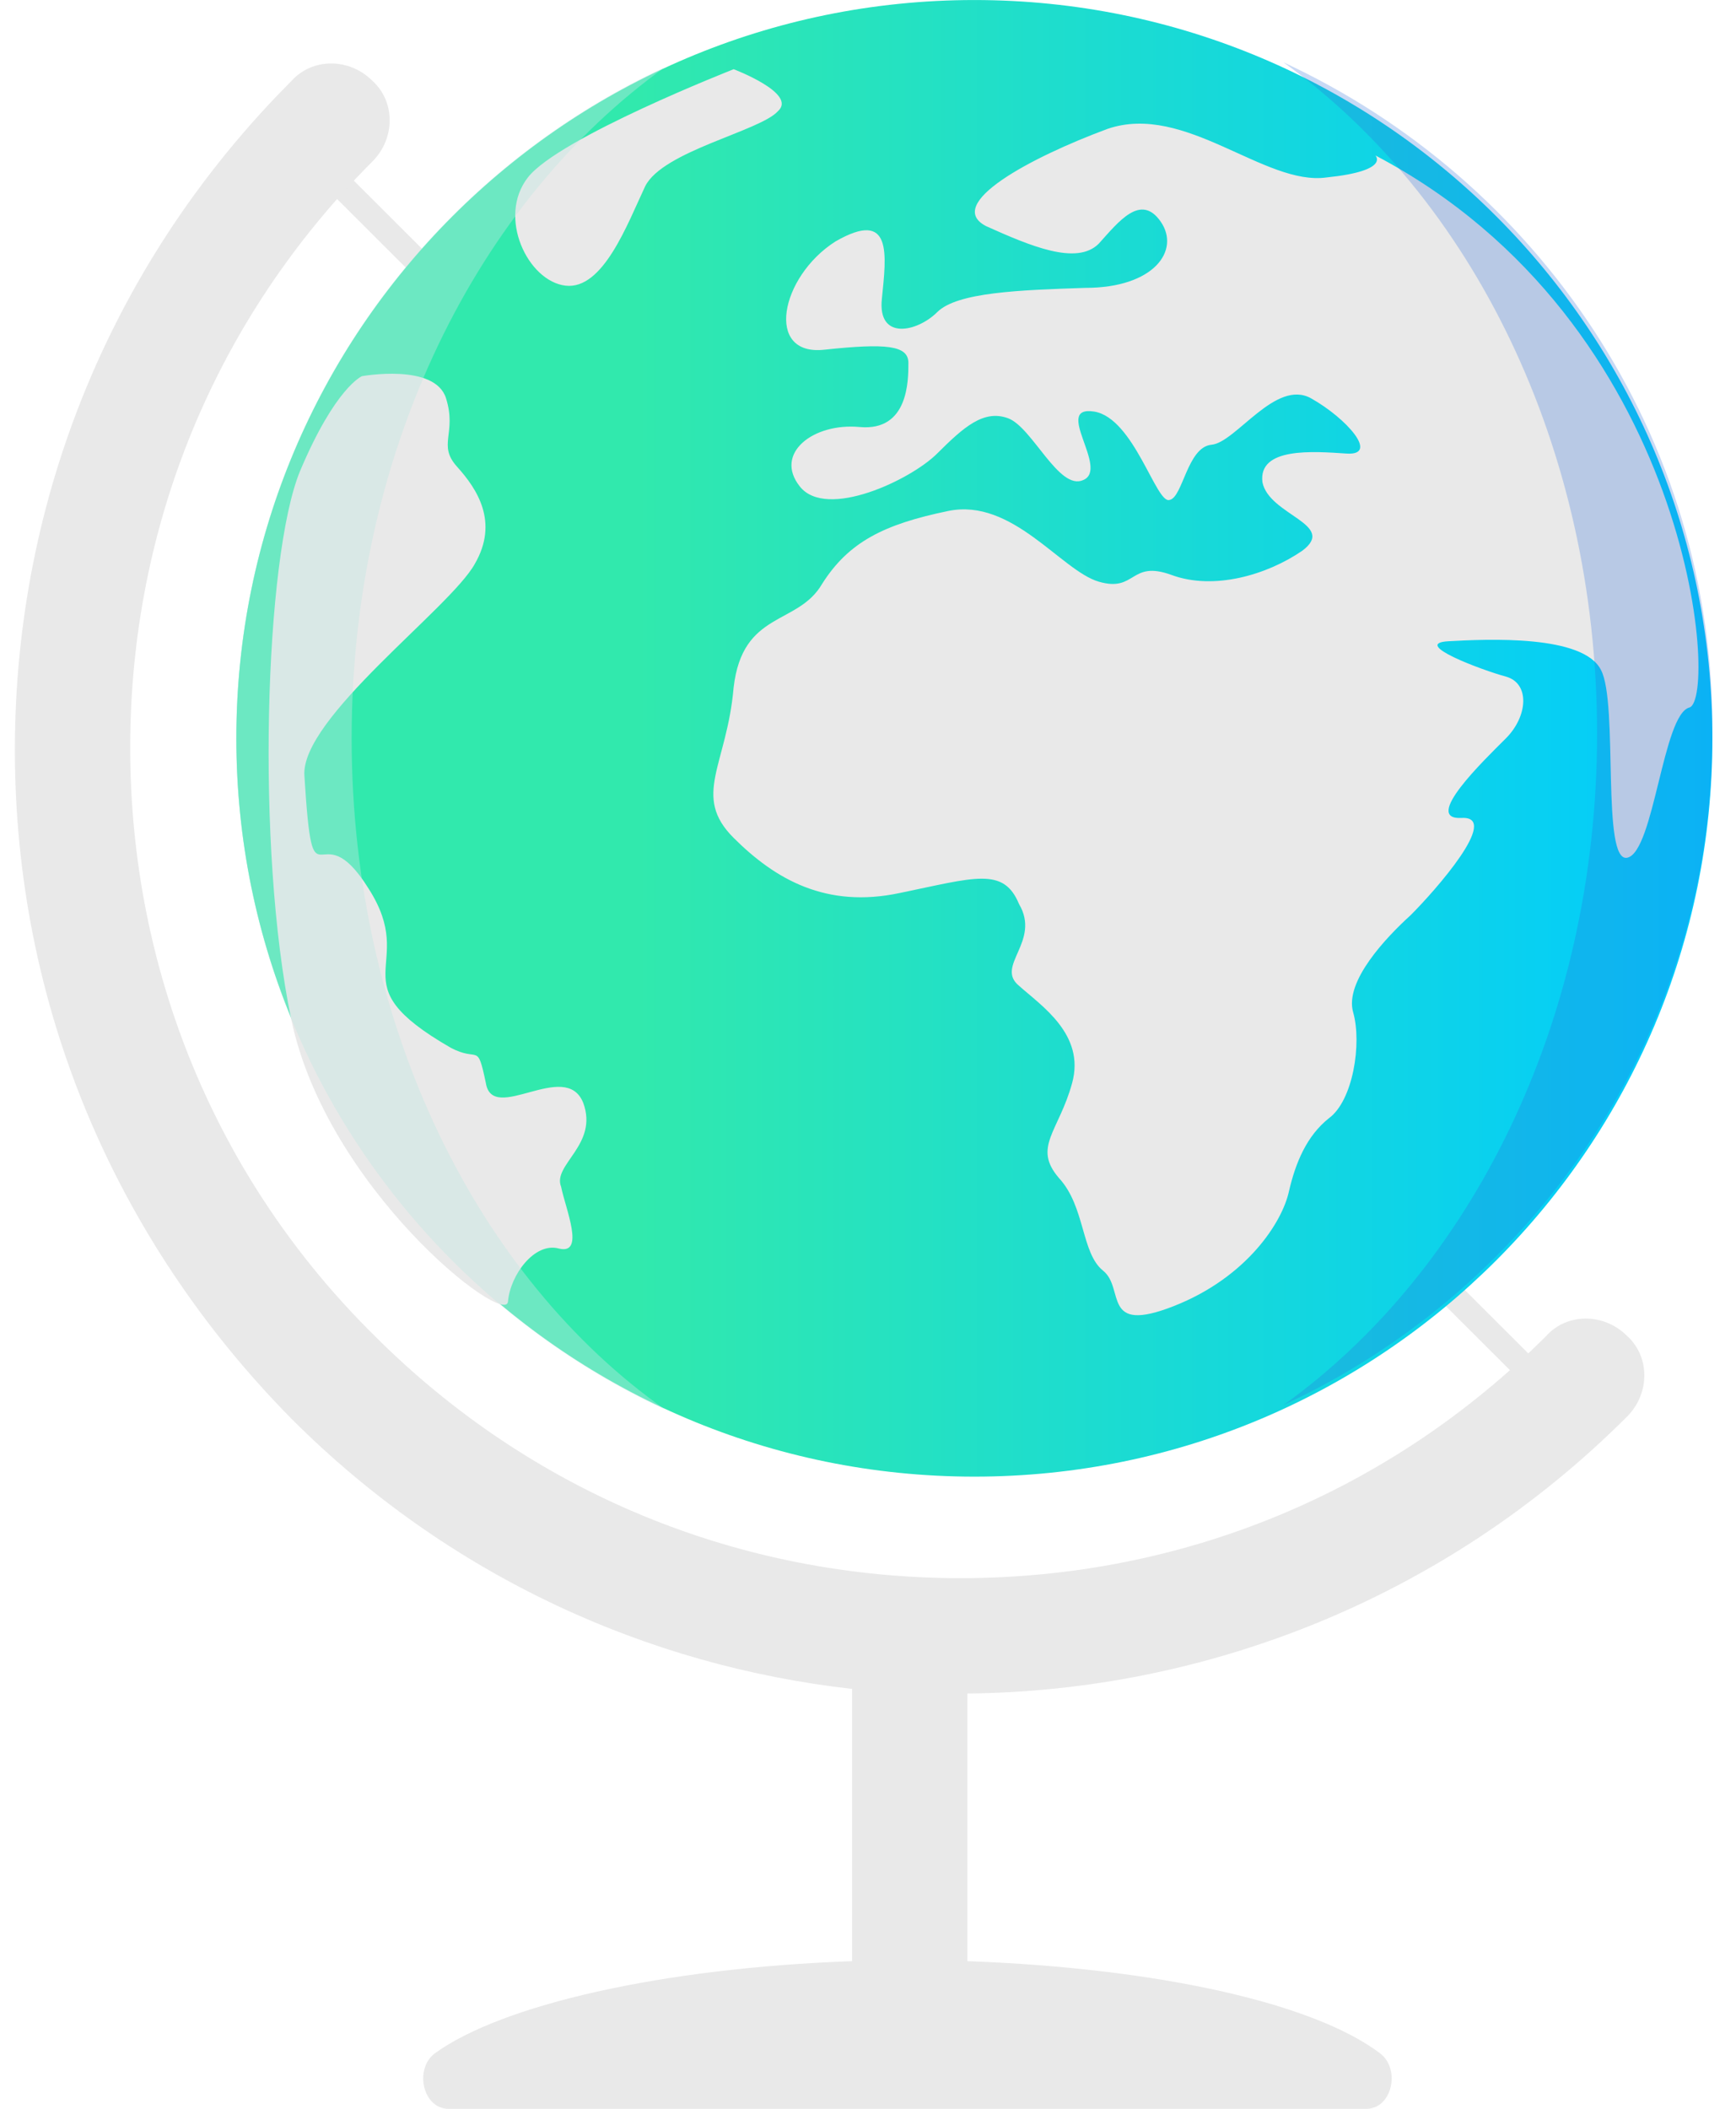 <svg fill="none" height="85" viewBox="0 0 70 85" width="70" xmlns="http://www.w3.org/2000/svg" xmlns:xlink="http://www.w3.org/1999/xlink"><linearGradient id="a" gradientUnits="userSpaceOnUse" x1="9.529" x2="69.048" y1="0" y2="0"><stop offset=".271" stop-color="#31e9ad"/><stop offset="1" stop-color="#00cbff"/></linearGradient><path d="m11.78 6.213 50.591 50.498.707-.708-50.591-50.498z" fill="#e9e9e9"/><path d="m39.289 59.519c16.436 0 29.759-13.324 29.759-29.759s-13.324-29.759-29.759-29.759-29.759 13.324-29.759 29.759 13.324 29.759 29.759 29.759z" fill="url(#a)"/><path d="m65.606 57.101c.93-.93.93-2.418 0-3.255-.93-.93-2.418-.93-3.255 0-6.324 6.324-14.694 9.765-23.621 9.765s-17.298-3.441-23.622-9.765c-6.417-6.324-9.858-14.787-9.858-23.714s3.441-17.298 9.765-23.621c.93-.93.93-2.418 0-3.255-.93-.93-2.418-.93-3.255 0-7.161 7.161-11.16 16.74-11.16 26.969 0 10.23 3.999 19.715 11.16 26.969 6.324 6.324 14.322 9.951 22.599 10.881v10.974c-7.719.279-14.136 1.767-16.833 3.72-.837.651-.465 2.232.558 2.232h37.013c1.023 0 1.395-1.581.558-2.232-2.697-2.046-9.021-3.441-16.647-3.72v-10.788c9.579-.093 19.25-3.813 26.597-11.16z" fill="#e9e9e9"/><path d="m29.583 2.79s-7.048 2.76-8.297 4.362c-1.249 1.602 0 4.184 1.517 4.362 1.517.178 2.498-2.492 3.212-4.006.714-1.424 4.639-2.225 5.353-3.027.803-.712-1.784-1.691-1.784-1.691zm-6.067 41.66c-.714-1.78-3.658.89-3.926-.801-.357-1.691-.268-.801-1.427-1.424-4.639-2.671-1.249-3.205-3.301-6.409-2.052-3.294-2.231 1.157-2.587-4.54-.178-2.314 5.888-6.765 6.87-8.546.982-1.691.089-3.027-.714-3.917-.803-.89 0-1.335-.446-2.76s-3.39-.89-3.39-.89-1.071.445-2.498 3.828c-1.427 3.472-1.784 15.222-.357 22.076 1.428 6.854 8.654 12.462 8.744 11.394.089-1.068 1.071-2.404 2.052-2.136 1.071.267.268-1.602.089-2.492-.357-.89 1.517-1.691.892-3.383zm31.941-38.188s.625.623-1.963.89c-2.498.356-5.71-3.027-8.833-1.958-3.123 1.157-6.602 3.027-4.907 3.917 1.784.801 3.658 1.602 4.55.712.803-.89 1.695-2.047 2.498-.89.803 1.157-.268 2.67-3.034 2.67-2.677.089-5.175.178-5.978.979-.803.801-2.409 1.157-2.231-.534.178-1.78.446-3.65-1.874-2.314-2.231 1.424-2.855 4.629-.446 4.362 2.498-.267 3.39-.178 3.39.534 0 .712 0 2.76-1.963 2.582-1.874-.178-3.48 1.068-2.409 2.404 1.071 1.335 4.461-.267 5.532-1.335 1.071-1.068 1.874-1.78 2.855-1.424.981.356 2.052 2.938 3.034 2.493 1.071-.445-1.249-3.027.446-2.76 1.606.267 2.498 3.739 3.034 3.561.535-.089.714-2.136 1.695-2.225.981-.089 2.587-2.671 4.015-1.869 1.427.801 2.766 2.314 1.427 2.225s-3.569-.267-3.39 1.157c.268 1.335 3.034 1.691 1.606 2.76-1.427.979-3.569 1.602-5.264.979s-1.427.712-2.944.267c-1.517-.445-3.48-3.383-6.067-2.849s-4.015 1.246-5.086 2.938c-.981 1.691-3.212 1.068-3.569 4.184-.268 3.116-1.695 4.362 0 6.053 1.695 1.691 3.747 2.849 6.692 2.225 3.034-.623 4.193-1.068 4.818.445.892 1.513-.982 2.492 0 3.294.892.801 2.677 1.958 2.141 3.917-.535 1.958-1.606 2.582-.535 3.828 1.071 1.157.892 3.027 1.784 3.739.892.712-.089 2.582 2.855 1.424s4.372-3.383 4.639-4.629c.268-1.157.714-2.225 1.606-2.938.982-.712 1.338-3.027.982-4.273-.357-1.246 1.338-3.027 2.32-3.917.981-.979 3.658-4.006 2.052-3.917-1.606.089.892-2.314 1.784-3.205.892-.89.981-2.225 0-2.493-.981-.267-3.837-1.335-2.32-1.424 1.606-.089 5.442-.267 6.156 1.157.714 1.335 0 7.833 1.071 7.566 1.071-.267 1.427-5.786 2.498-6.053 1.16-.356.178-15.489-12.669-22.254z" fill="#e9e9e9"/><path d="m51.75 2.511c7.533 5.394 12.648 15.438 12.648 27.062s-5.115 21.669-12.648 27.062c10.23-4.743 17.298-15.066 17.298-27.062.093-11.997-7.068-22.319-17.298-27.062z" fill="#2c6fd9" opacity=".26"/><path d="m14.179 29.759c0-11.625 5.115-21.668 12.648-27.062-10.23 4.743-17.298 15.066-17.298 27.062s7.068 22.32 17.298 27.062c-7.533-5.301-12.648-15.438-12.648-27.062z" fill="#c2e6e0" opacity=".41"/></svg>